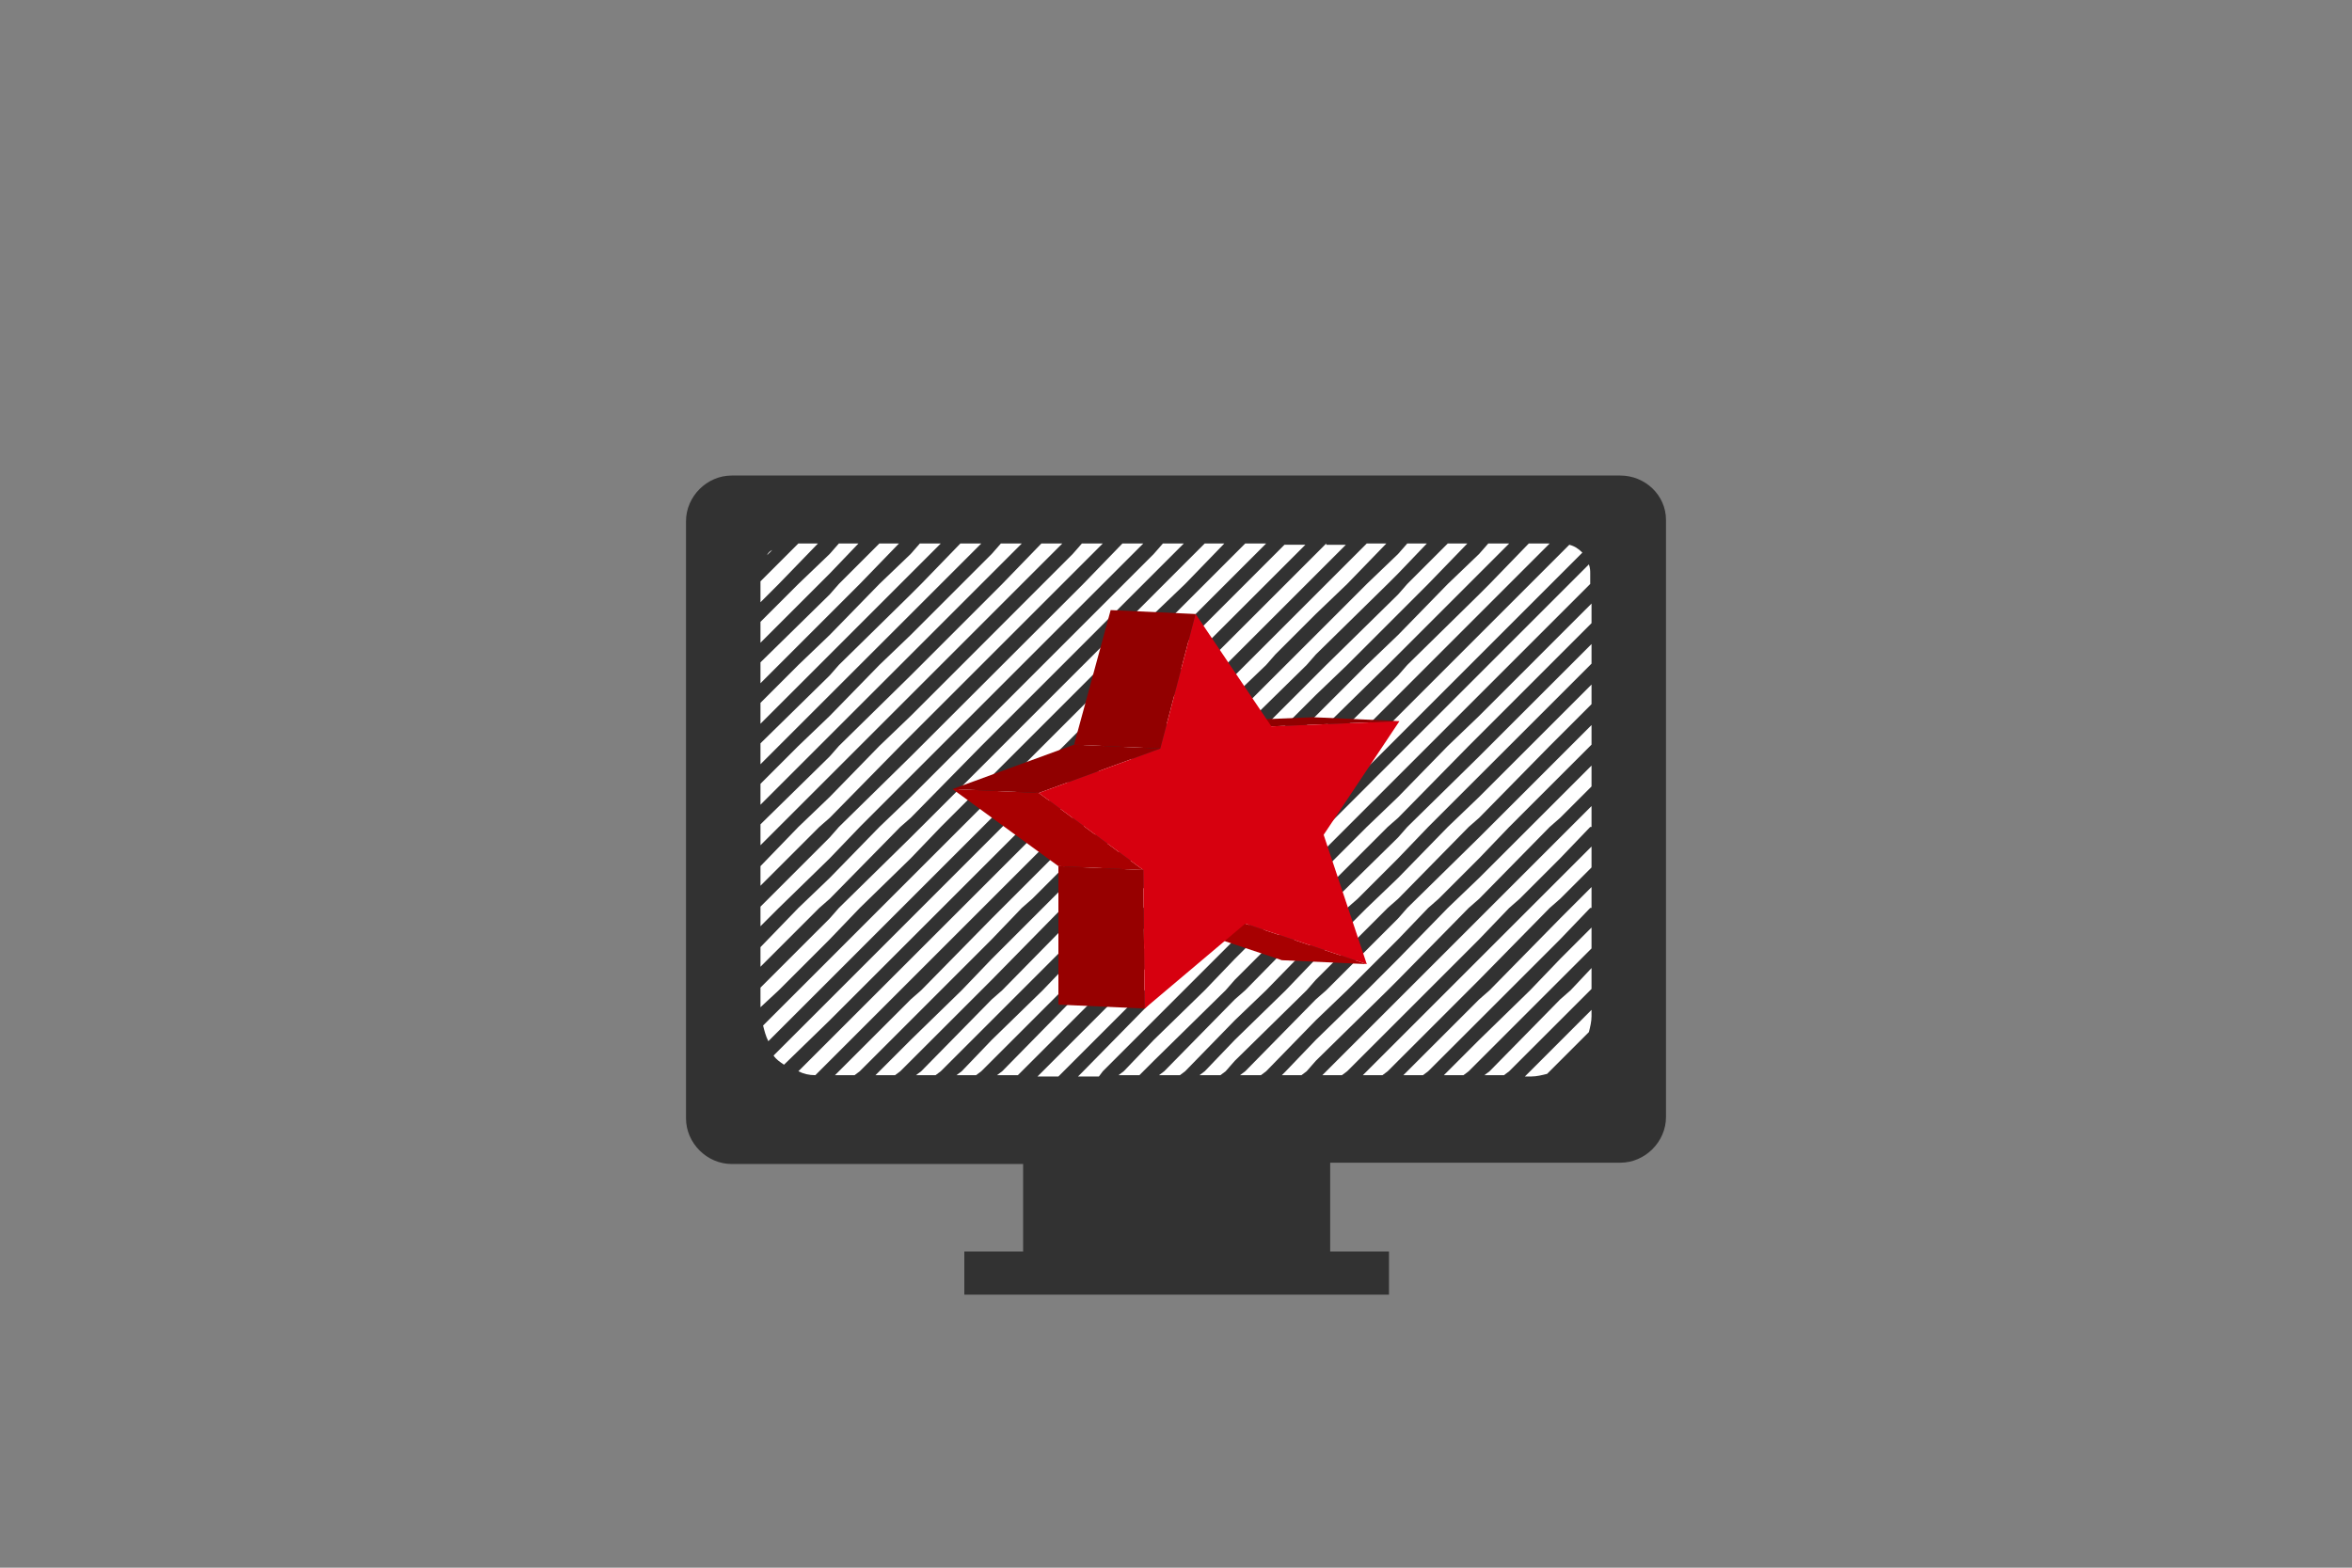 <?xml version="1.0" encoding="utf-8"?>
<!-- Generator: Adobe Illustrator 26.5.3, SVG Export Plug-In . SVG Version: 6.00 Build 0)  -->
<svg version="1.1" baseProfile="tiny" id="レイヤー_1"
	 xmlns="http://www.w3.org/2000/svg" xmlns:xlink="http://www.w3.org/1999/xlink" x="0px" y="0px" viewBox="0 0 180 120"
	 overflow="visible" xml:space="preserve">
<rect x="0" y="0" width="180" height="120" fill="#808080" stroke="none"/>
<g id="レイヤー_2_00000135676296904396797250000013591390398320494977_">
	<g id="contents_00000088120722172607682100000017455310940778721430_">
		<path fill="#323232" d="M124,36.4H56c-1.9,0-3.5,1.6-3.5,3.5v45.7c0,1.9,1.6,3.5,3.5,3.5h22.3v6.7h-4.5v3.3h32.5v-3.3h-4.5V89H124
			c1.9,0,3.5-1.6,3.5-3.5V39.8C127.5,37.9,125.9,36.4,124,36.4z"/>
		<g>
			<path fill="#FFFFFF" d="M121.8,77.8v-0.5l-2.4,2.4v0l-2.3,2.3h0l-0.4,0.4h0.5c0.4,0,0.8-0.1,1.2-0.2l0.2-0.2h0l0.8-0.8v0l2.2-2.2
				C121.7,78.6,121.8,78.2,121.8,77.8z"/>
			<polygon fill="#FFFFFF" points="121.8,71 119.4,73.4 119.4,73.4 117.1,75.8 117.1,75.8 113.2,79.6 113.2,79.6 110.8,82 110.8,82 
				110.5,82.3 112,82.3 112.4,82 112.4,82 113.2,81.2 113.2,81.2 118.6,75.8 118.6,75.8 119.4,75 119.4,75 121.8,72.6 			"/>
			<polygon fill="#FFFFFF" points="121.8,64.8 119.4,67.2 119.4,67.2 117.1,69.5 117.1,69.5 113.2,73.4 113.2,73.4 110.8,75.8 
				110.8,75.8 107,79.6 107,79.6 104.6,82 104.6,82 104.3,82.3 105.8,82.3 106.2,82 106.2,82 107,81.2 107,81.2 112.4,75.8 
				112.4,75.8 113.2,75 113.2,75 118.6,69.5 118.6,69.5 119.4,68.8 119.4,68.8 121.8,66.4 			"/>
			<polygon fill="#FFFFFF" points="121.8,58.6 119.4,61 119.4,61 117.1,63.3 117.1,63.3 113.2,67.2 113.2,67.2 110.8,69.5 
				110.8,69.5 107,73.4 107,73.4 104.6,75.8 104.6,75.8 100.7,79.6 100.7,79.6 98.4,82 98.4,82 98.1,82.3 99.6,82.3 100,82 100,82 
				100.7,81.2 100.7,81.2 106.2,75.8 106.2,75.8 107,75 107,75 112.4,69.5 112.4,69.5 113.2,68.8 113.2,68.8 118.6,63.3 118.6,63.3 
				119.4,62.6 119.4,62.6 121.8,60.2 			"/>
			<polygon fill="#FFFFFF" points="121.7,50.9 121.8,50.8 121.8,49.3 120.2,50.9 120.2,50.9 119.4,51.7 119.4,51.7 114,57.1 
				114,57.1 113.2,57.9 113.2,57.9 107.7,63.3 107.7,63.3 107,64.1 107,64.1 101.5,69.5 101.5,69.5 100.7,70.3 100.7,70.3 
				95.3,75.8 95.3,75.8 94.5,76.5 94.5,76.5 89.1,82 89.1,82 88.7,82.3 90.3,82.3 90.7,82 90.7,82 94.5,78.1 94.5,78.1 96.9,75.8 
				96.9,75.8 100.7,71.9 100.7,71.9 103.1,69.5 103.1,69.5 103.9,68.8 107,65.7 107,65.7 109.3,63.3 109.3,63.3 113.2,59.4 
				113.2,59.4 115.5,57.1 115.5,57.1 119.4,53.2 119.4,53.2 121.7,50.9 			"/>
			<polygon fill="#FFFFFF" points="121.8,46.2 119.4,48.6 119.4,48.6 117.1,50.9 117.1,50.9 113.2,54.8 113.2,54.8 110.8,57.1 
				110.8,57.1 107,61 107,61 104.6,63.3 104.6,63.3 100.7,67.2 100.7,67.2 98.4,69.5 98.4,69.5 94.5,73.4 94.5,73.4 92.2,75.8 
				92.2,75.8 88.3,79.6 88.3,79.6 86,82 86,82 85.6,82.3 87.2,82.3 87.5,82 87.5,82 88.3,81.2 88.3,81.2 93.8,75.8 93.8,75.8 
				94.5,75 94.5,75 100,69.5 100,69.5 100.7,68.8 100.7,68.8 106.2,63.3 106.2,63.3 107,62.6 107,62.6 112.4,57.1 112.4,57.1 
				113.2,56.3 113.2,56.3 118.6,50.9 118.6,50.9 119.4,50.1 119.4,50.1 121.8,47.7 			"/>
			<path fill="#FFFFFF" d="M120.1,41.7l-0.7,0.7v0l-2.3,2.3h0l-3.9,3.9v0l-2.3,2.3h0l-3.9,3.9v0l-2.3,2.3h0l-3.9,3.9v0l-2.3,2.3h0
				l-3.9,3.9v0l-2.3,2.3h0l-3.9,3.9v0L86,75.8h0l-3.9,3.9v0L79.8,82h0l-0.4,0.4H81l0.4-0.4h0l0.8-0.8v0l5.4-5.4h0l0.8-0.8v0l5.4-5.4
				h0l0.8-0.8v0l5.4-5.4h0l0.8-0.8v0l5.4-5.4h0l0.8-0.8v0l5.4-5.4h0l0.8-0.8v0l5.4-5.4h0l0.8-0.8v0l1.7-1.7
				C120.8,42,120.5,41.8,120.1,41.7z"/>
			<polygon fill="#FFFFFF" points="115.5,82 116.3,81.2 119.4,78.1 119.4,78.1 121.7,75.8 121.7,75.8 121.8,75.7 121.8,74.1 
				120.2,75.8 120.2,75.8 119.4,76.5 119.4,76.5 114,82 114,82 113.6,82.3 115.1,82.3 115.5,82 			"/>
			<polygon fill="#FFFFFF" points="117.1,57.1 117.1,57.1 113.2,61 113.2,61 110.8,63.3 110.8,63.3 107,67.2 107,67.2 104.6,69.5 
				104.6,69.5 100.7,73.4 100.7,73.4 98.4,75.8 98.4,75.8 94.5,79.6 94.5,79.6 92.2,82 92.2,82 91.8,82.3 93.4,82.3 93.8,82 
				93.8,82 94.5,81.2 94.5,81.2 100,75.8 100,75.8 100.7,75 100.7,75 106.2,69.5 106.2,69.5 107,68.8 107,68.8 112.4,63.3 
				112.4,63.3 113.2,62.6 113.2,62.6 118.6,57.1 118.6,57.1 119.4,56.3 119.4,56.3 121.8,53.9 121.8,52.4 119.4,54.8 119.4,54.8 			
				"/>
			<polygon fill="#FFFFFF" points="113.9,41.6 113.2,42.4 113.2,42.4 110.8,44.7 110.8,44.7 107,48.6 107,48.6 104.6,50.9 
				104.6,50.9 100.7,54.8 100.7,54.8 98.4,57.1 98.4,57.1 94.5,61 94.5,61 92.2,63.3 92.2,63.3 88.3,67.2 88.3,67.2 86,69.5 
				86,69.5 82.1,73.4 82.1,73.4 79.8,75.8 79.8,75.8 75.9,79.6 75.9,79.6 73.6,82 73.6,82 73.2,82.3 74.7,82.3 75.1,82 75.1,82 
				75.9,81.2 75.9,81.2 81.3,75.8 81.3,75.8 82.1,75 82.1,75 87.5,69.5 87.5,69.5 88.3,68.8 88.3,68.8 93.8,63.3 93.8,63.3 
				94.5,62.6 94.5,62.6 100,57.1 100,57.1 100.7,56.3 100.7,56.3 106.2,50.9 106.2,50.9 107,50.1 107,50.1 112.4,44.7 112.4,44.7 
				113.2,43.9 113.2,43.9 115.5,41.6 			"/>
			<polygon fill="#FFFFFF" points="109.3,82 110.1,81.2 113.2,78.1 113.2,78.1 115.5,75.8 115.5,75.8 116.3,75 119.4,71.9 
				119.4,71.9 121.7,69.5 121.7,69.5 121.8,69.5 121.8,67.9 120.2,69.5 120.2,69.5 119.4,70.3 119.4,70.3 114,75.8 114,75.8 
				113.2,76.5 113.2,76.5 107.7,82 107.7,82 107.4,82.3 108.9,82.3 109.3,82 			"/>
			<polygon fill="#FFFFFF" points="107.7,41.6 107,42.4 107,42.4 104.6,44.7 104.6,44.7 100.7,48.6 100.7,48.6 98.4,50.9 98.4,50.9 
				94.5,54.8 94.5,54.8 92.2,57.1 92.2,57.1 88.3,61 88.3,61 86,63.3 86,63.3 82.1,67.2 82.1,67.2 79.8,69.5 79.8,69.5 75.9,73.4 
				75.9,73.4 73.6,75.8 73.6,75.8 69.7,79.6 69.7,79.6 67.3,82 67.3,82 67,82.3 68.5,82.3 68.9,82 68.9,82 69.7,81.2 69.7,81.2 
				75.1,75.8 75.1,75.8 75.9,75 75.9,75 81.3,69.5 81.3,69.5 82.1,68.8 82.1,68.8 87.5,63.3 87.5,63.3 88.3,62.6 88.3,62.6 
				93.8,57.1 93.8,57.1 94.5,56.3 94.5,56.3 100,50.9 100,50.9 100.7,50.1 100.7,50.1 106.2,44.7 106.2,44.7 107,43.9 107,43.9 
				109.2,41.6 			"/>
			<polygon fill="#FFFFFF" points="103.1,82 103.9,81.2 107,78.1 107,78.1 109.3,75.8 109.3,75.8 110.1,75 113.2,71.9 113.2,71.9 
				115.5,69.5 115.5,69.5 116.3,68.8 119.4,65.7 119.4,65.7 121.7,63.3 121.7,63.3 121.8,63.3 121.8,61.7 120.2,63.3 120.2,63.3 
				119.4,64.1 119.4,64.1 114,69.5 114,69.5 113.2,70.3 113.2,70.3 107.7,75.8 107.7,75.8 107,76.5 107,76.5 101.5,82 101.5,82 
				101.2,82.3 102.7,82.3 103.1,82 			"/>
			<path fill="#FFFFFF" d="M101.5,41.6l-0.7,0.7v0l-2.3,2.3h0l-3.9,3.9v0l-2.3,2.3h0l-3.9,3.9v0L86,57.1h0L82.1,61v0l-2.3,2.3h0
				l-3.9,3.9v0l-2.3,2.3h0l-3.9,3.9v0l-2.3,2.3h0l-3.9,3.9v0L61.1,82h0l0,0c0.4,0.2,0.8,0.3,1.3,0.3l0.3-0.3h0l0.8-0.8v0l5.4-5.4h0
				l0.8-0.8v0l5.4-5.4h0l0.8-0.8v0l5.4-5.4h0l0.8-0.8v0l5.4-5.4h0l0.8-0.8v0l5.4-5.4h0l0.8-0.8v0l5.4-5.4h0l0.8-0.8v0l2.3-2.3H101.5
				z"/>
			<polygon fill="#FFFFFF" points="96.9,82 100.7,78.1 100.7,78.1 103.1,75.8 103.1,75.8 103.9,75 107,71.9 107,71.9 109.3,69.5 
				109.3,69.5 110.1,68.8 113.2,65.7 113.2,65.7 115.5,63.3 115.5,63.3 119.4,59.4 119.4,59.4 121.7,57.1 121.7,57.1 121.8,57 
				121.8,55.5 120.2,57.1 120.2,57.1 119.4,57.9 119.4,57.9 114,63.3 114,63.3 113.2,64.1 113.2,64.1 107.7,69.5 107.7,69.5 
				107,70.3 107,70.3 101.5,75.8 101.5,75.8 100.7,76.5 100.7,76.5 95.3,82 95.3,82 94.9,82.3 96.5,82.3 96.9,82 			"/>
			<path fill="#FFFFFF" d="M95.3,41.6l-0.7,0.7v0l-2.3,2.3h0l-3.9,3.9v0L86,50.9h0l-3.9,3.9v0l-2.3,2.3h0L75.9,61v0l-2.3,2.3h0
				l-3.9,3.9v0l-2.3,2.3h0l-3.9,3.9v0l-2.3,2.3h0l-2.8,2.8c0.1,0.4,0.2,0.8,0.4,1.2l4-4h0l0.8-0.8v0l5.4-5.4h0l0.8-0.8v0l5.4-5.4h0
				l0.8-0.8v0l5.4-5.4h0l0.8-0.8v0l5.4-5.4h0l0.8-0.8v0l5.4-5.4h0l0.8-0.8v0l2.3-2.3H95.3z"/>
			<polygon fill="#FFFFFF" points="89,41.6 88.3,42.4 88.3,42.4 86,44.7 86,44.7 82.1,48.6 82.1,48.6 79.8,50.9 79.8,50.9 
				75.9,54.8 75.9,54.8 73.6,57.1 73.6,57.1 69.7,61 69.7,61 67.3,63.3 67.3,63.3 63.5,67.2 63.5,67.2 61.1,69.5 61.1,69.5 
				58.2,72.5 58.2,74 62.7,69.5 62.7,69.5 63.5,68.8 63.5,68.8 68.9,63.3 68.9,63.3 69.7,62.6 69.7,62.6 75.1,57.1 75.1,57.1 
				75.9,56.3 75.9,56.3 81.3,50.9 81.3,50.9 82.1,50.1 82.1,50.1 87.5,44.7 87.5,44.7 88.3,43.9 88.3,43.9 90.6,41.6 			"/>
			<path fill="#FFFFFF" d="M84.4,82l0.8-0.8l3.1-3.1v0l2.3-2.3h0l3.9-3.9v0l2.3-2.3h0l3.9-3.9v0l2.3-2.3h0l3.9-3.9v0l2.3-2.3h0
				l3.9-3.9v0l2.3-2.3h0l3.9-3.9v0l2.3-2.3h0l0.1-0.1v-0.8c0-0.2,0-0.4-0.1-0.7l-1.5,1.5h0l-0.8,0.8v0l-5.4,5.4h0l-0.8,0.8v0
				l-5.4,5.4h0l-0.8,0.8v0l-5.4,5.4h0l-0.8,0.8v0l-5.4,5.4h0l-0.8,0.8v0l-5.4,5.4h0l-0.8,0.8v0L82.9,82h0l-0.4,0.4h1.6L84.4,82
				L84.4,82z"/>
			<polygon fill="#FFFFFF" points="82.8,41.6 82.1,42.4 82.1,42.4 79.8,44.7 79.8,44.7 75.9,48.6 75.9,48.6 73.6,50.9 73.6,50.9 
				69.7,54.8 69.7,54.8 67.3,57.1 67.3,57.1 63.5,61 63.5,61 61.1,63.3 61.1,63.3 58.2,66.3 58.2,67.8 62.7,63.3 62.7,63.3 
				63.5,62.6 63.5,62.6 68.9,57.1 68.9,57.1 69.7,56.3 69.7,56.3 75.1,50.9 75.1,50.9 75.9,50.1 75.9,50.1 81.3,44.7 81.3,44.7 
				82.1,43.9 82.1,43.9 84.4,41.6 			"/>
			<polygon fill="#FFFFFF" points="78.2,82 79,81.2 82.1,78.1 82.1,78.1 84.4,75.8 84.4,75.8 85.2,75 88.3,71.9 88.3,71.9 
				90.7,69.5 90.7,69.5 94.5,65.7 94.5,65.7 96.9,63.3 96.9,63.3 100.7,59.4 100.7,59.4 103.1,57.1 103.1,57.1 107,53.2 107,53.2 
				109.3,50.9 109.3,50.9 113.2,47 113.2,47 115.5,44.7 115.5,44.7 118.6,41.6 117,41.6 114,44.7 114,44.7 113.2,45.5 113.2,45.5 
				107.7,50.9 107.7,50.9 107,51.7 107,51.7 101.5,57.1 101.5,57.1 100.7,57.9 100.7,57.9 95.3,63.3 95.3,63.3 94.5,64.1 94.5,64.1 
				89.1,69.5 89.1,69.5 88.3,70.3 88.3,70.3 82.9,75.8 82.9,75.8 82.1,76.5 82.1,76.5 76.7,82 76.7,82 76.3,82.3 77.9,82.3 78.2,82 
							"/>
			<polygon fill="#FFFFFF" points="76.6,41.6 75.9,42.4 75.9,42.4 73.6,44.7 73.6,44.7 69.7,48.6 69.7,48.6 67.3,50.9 67.3,50.9 
				63.5,54.8 63.5,54.8 61.1,57.1 61.1,57.1 58.2,60 58.2,61.6 62.7,57.1 62.7,57.1 63.5,56.3 63.5,56.3 68.9,50.9 68.9,50.9 
				69.7,50.1 69.7,50.1 75.1,44.7 75.1,44.7 75.9,43.9 75.9,43.9 78.2,41.6 			"/>
			<polygon fill="#FFFFFF" points="72,82 72.8,81.2 75.9,78.1 75.9,78.1 78.2,75.8 78.2,75.8 79,75 82.1,71.9 82.1,71.9 84.4,69.5 
				84.4,69.5 85.2,68.8 88.3,65.7 88.3,65.7 90.7,63.3 90.7,63.3 94.5,59.4 94.5,59.4 96.9,57.1 96.9,57.1 97.6,56.3 100.7,53.2 
				100.7,53.2 103.1,50.9 103.1,50.9 107,47 107,47 109.3,44.7 109.3,44.7 112.3,41.6 110.8,41.6 107.7,44.7 107.7,44.7 107,45.5 
				107,45.5 101.5,50.9 101.5,50.9 100.7,51.7 100.7,51.7 95.3,57.1 95.3,57.1 94.5,57.9 94.5,57.9 89.1,63.3 89.1,63.3 88.3,64.1 
				88.3,64.1 82.9,69.5 82.9,69.5 82.1,70.3 82.1,70.3 76.7,75.8 76.7,75.8 75.9,76.5 75.9,76.5 70.5,82 70.5,82 70.1,82.3 
				71.6,82.3 72,82 			"/>
			<polygon fill="#FFFFFF" points="70.4,41.6 69.7,42.4 69.7,42.4 67.3,44.7 67.3,44.7 63.5,48.6 63.5,48.6 61.1,50.9 61.1,50.9 
				58.2,53.8 58.2,55.4 62.7,50.9 62.7,50.9 63.5,50.1 63.5,50.1 68.9,44.7 68.9,44.7 69.7,43.9 69.7,43.9 72,41.6 			"/>
			<polygon fill="#FFFFFF" points="65.8,82 69.7,78.1 69.7,78.1 72,75.8 72,75.8 72.8,75 75.9,71.9 75.9,71.9 78.2,69.5 78.2,69.5 
				79,68.8 82.1,65.7 82.1,65.7 84.4,63.3 84.4,63.3 88.3,59.4 88.3,59.4 90.7,57.1 90.7,57.1 94.5,53.2 94.5,53.2 96.9,50.9 
				96.9,50.9 97.6,50.1 100.7,47 100.7,47 103.1,44.7 103.1,44.7 106.1,41.6 104.6,41.6 101.5,44.7 101.5,44.7 100.7,45.5 
				100.7,45.5 95.3,50.9 95.3,50.9 94.5,51.7 94.5,51.7 89.1,57.1 89.1,57.1 88.3,57.9 88.3,57.9 82.9,63.3 82.9,63.3 82.1,64.1 
				82.1,64.1 76.7,69.5 76.7,69.5 75.9,70.3 75.9,70.3 70.5,75.8 70.5,75.8 69.7,76.5 69.7,76.5 64.2,82 64.2,82 63.9,82.3 
				65.4,82.3 65.8,82 			"/>
			<polygon fill="#FFFFFF" points="64.2,41.6 63.5,42.4 63.5,42.4 61.1,44.7 61.1,44.7 58.2,47.6 58.2,49.2 62.7,44.7 62.7,44.7 
				63.5,43.9 63.5,43.9 65.7,41.6 			"/>
			<polygon fill="#FFFFFF" points="59.6,75.8 63.5,71.9 63.5,71.9 65.8,69.5 65.8,69.5 69.7,65.7 69.7,65.7 72,63.3 72,63.3 
				75.9,59.4 75.9,59.4 78.2,57.1 78.2,57.1 82.1,53.2 82.1,53.2 84.4,50.9 84.4,50.9 88.3,47 88.3,47 90.7,44.7 90.7,44.7 
				93.7,41.6 92.2,41.6 89.1,44.7 89.1,44.7 88.3,45.5 88.3,45.5 82.9,50.9 82.9,50.9 82.1,51.7 82.1,51.7 76.7,57.1 76.7,57.1 
				75.9,57.9 75.9,57.9 70.5,63.3 70.5,63.3 69.7,64.1 69.7,64.1 64.2,69.5 64.2,69.5 63.5,70.3 63.5,70.3 58.2,75.6 58.2,77.1 
				59.6,75.8 			"/>
			<path fill="#FFFFFF" d="M63.5,78.1L63.5,78.1l2.3-2.3h0l3.9-3.9v0l2.3-2.3h0l0.8-0.8l3.1-3.1v0l2.3-2.3h0l3.9-3.9v0l2.3-2.3h0
				l3.9-3.9v0l2.3-2.3h0l3.9-3.9v0l2.3-2.3h0l3.1-3.1h-1.6l-3.1,3.1h0l-0.8,0.8v0l-5.4,5.4h0l-0.8,0.8v0l-5.4,5.4h0l-0.8,0.8v0
				l-5.4,5.4h0l-0.8,0.8v0l-5.4,5.4h0l-0.8,0.8v0l-5.4,5.4h0l-0.8,0.8v0l-4.2,4.2c0.2,0.3,0.5,0.5,0.8,0.7L63.5,78.1z"/>
			<polygon fill="#FFFFFF" points="59.6,69.5 63.5,65.7 63.5,65.7 65.8,63.3 65.8,63.3 69.7,59.4 69.7,59.4 72,57.1 72,57.1 
				75.9,53.2 75.9,53.2 78.2,50.9 78.2,50.9 82.1,47 82.1,47 84.4,44.7 84.4,44.7 87.5,41.6 85.9,41.6 82.9,44.7 82.9,44.7 
				82.1,45.5 82.1,45.5 76.7,50.9 76.7,50.9 75.9,51.7 75.9,51.7 70.5,57.1 70.5,57.1 69.7,57.9 69.7,57.9 64.2,63.3 64.2,63.3 
				63.5,64.1 63.5,64.1 58.2,69.4 58.2,70.9 59.6,69.5 			"/>
			<polygon fill="#FFFFFF" points="59.6,63.3 63.5,59.4 63.5,59.4 65.8,57.1 65.8,57.1 66.6,56.3 69.7,53.2 69.7,53.2 72,50.9 
				72,50.9 75.9,47 75.9,47 78.2,44.7 78.2,44.7 81.3,41.6 79.7,41.6 76.7,44.7 76.7,44.7 75.9,45.5 75.9,45.5 70.5,50.9 70.5,50.9 
				69.7,51.7 69.7,51.7 64.2,57.1 64.2,57.1 63.5,57.9 63.5,57.9 58.2,63.1 58.2,64.7 59.6,63.3 			"/>
			<polygon fill="#FFFFFF" points="59.6,57.1 60.4,56.3 63.5,53.2 63.5,53.2 65.8,50.9 65.8,50.9 66.6,50.1 69.7,47 69.7,47 
				72,44.7 72,44.7 75.1,41.6 73.5,41.6 70.5,44.7 70.5,44.7 69.7,45.5 69.7,45.5 64.2,50.9 64.2,50.9 63.5,51.7 63.5,51.7 
				58.2,56.9 58.2,58.5 59.6,57.1 			"/>
			<polygon fill="#FFFFFF" points="59.6,50.9 60.4,50.1 63.5,47 63.5,47 65.8,44.7 65.8,44.7 68.8,41.6 67.3,41.6 64.2,44.7 
				64.2,44.7 63.5,45.5 63.5,45.5 58.2,50.7 58.2,52.3 59.6,50.9 			"/>
			<polygon fill="#FFFFFF" points="59.6,44.7 62.6,41.6 61.1,41.6 58.2,44.5 58.2,46.1 59.6,44.7 			"/>
			<path fill="#FFFFFF" d="M58.7,42.5l0.4-0.4C58.9,42.2,58.8,42.3,58.7,42.5z"/>
		</g>
		<g>
			<polygon fill="#900000" points="107.1,55.2 100.5,54.9 90.7,55.3 97.3,55.6 			"/>
			<polygon fill="#A70001" points="95.3,70.7 88.8,70.4 98.1,73.5 104.6,73.8 			"/>
			<polygon fill="#920000" points="91.5,47 85,46.7 82.2,57 88.8,57.3 			"/>
			<polygon fill="#970000" points="87.5,66.6 81,66.3 81,76.9 87.6,77.2 			"/>
			<polygon fill="#A80001" points="79.5,60.7 72.9,60.4 81,66.3 87.5,66.6 			"/>
			<polygon fill="#900000" points="88.8,57.3 82.2,57 72.9,60.4 79.5,60.7 			"/>
			<polygon fill="#D7000F" points="87.6,77.2 95.3,70.7 104.6,73.8 101.3,63.9 107.1,55.2 97.3,55.6 91.5,47 88.8,57.3 79.5,60.7 
				87.5,66.6 			"/>
		</g>
	</g>
</g>
</svg>
